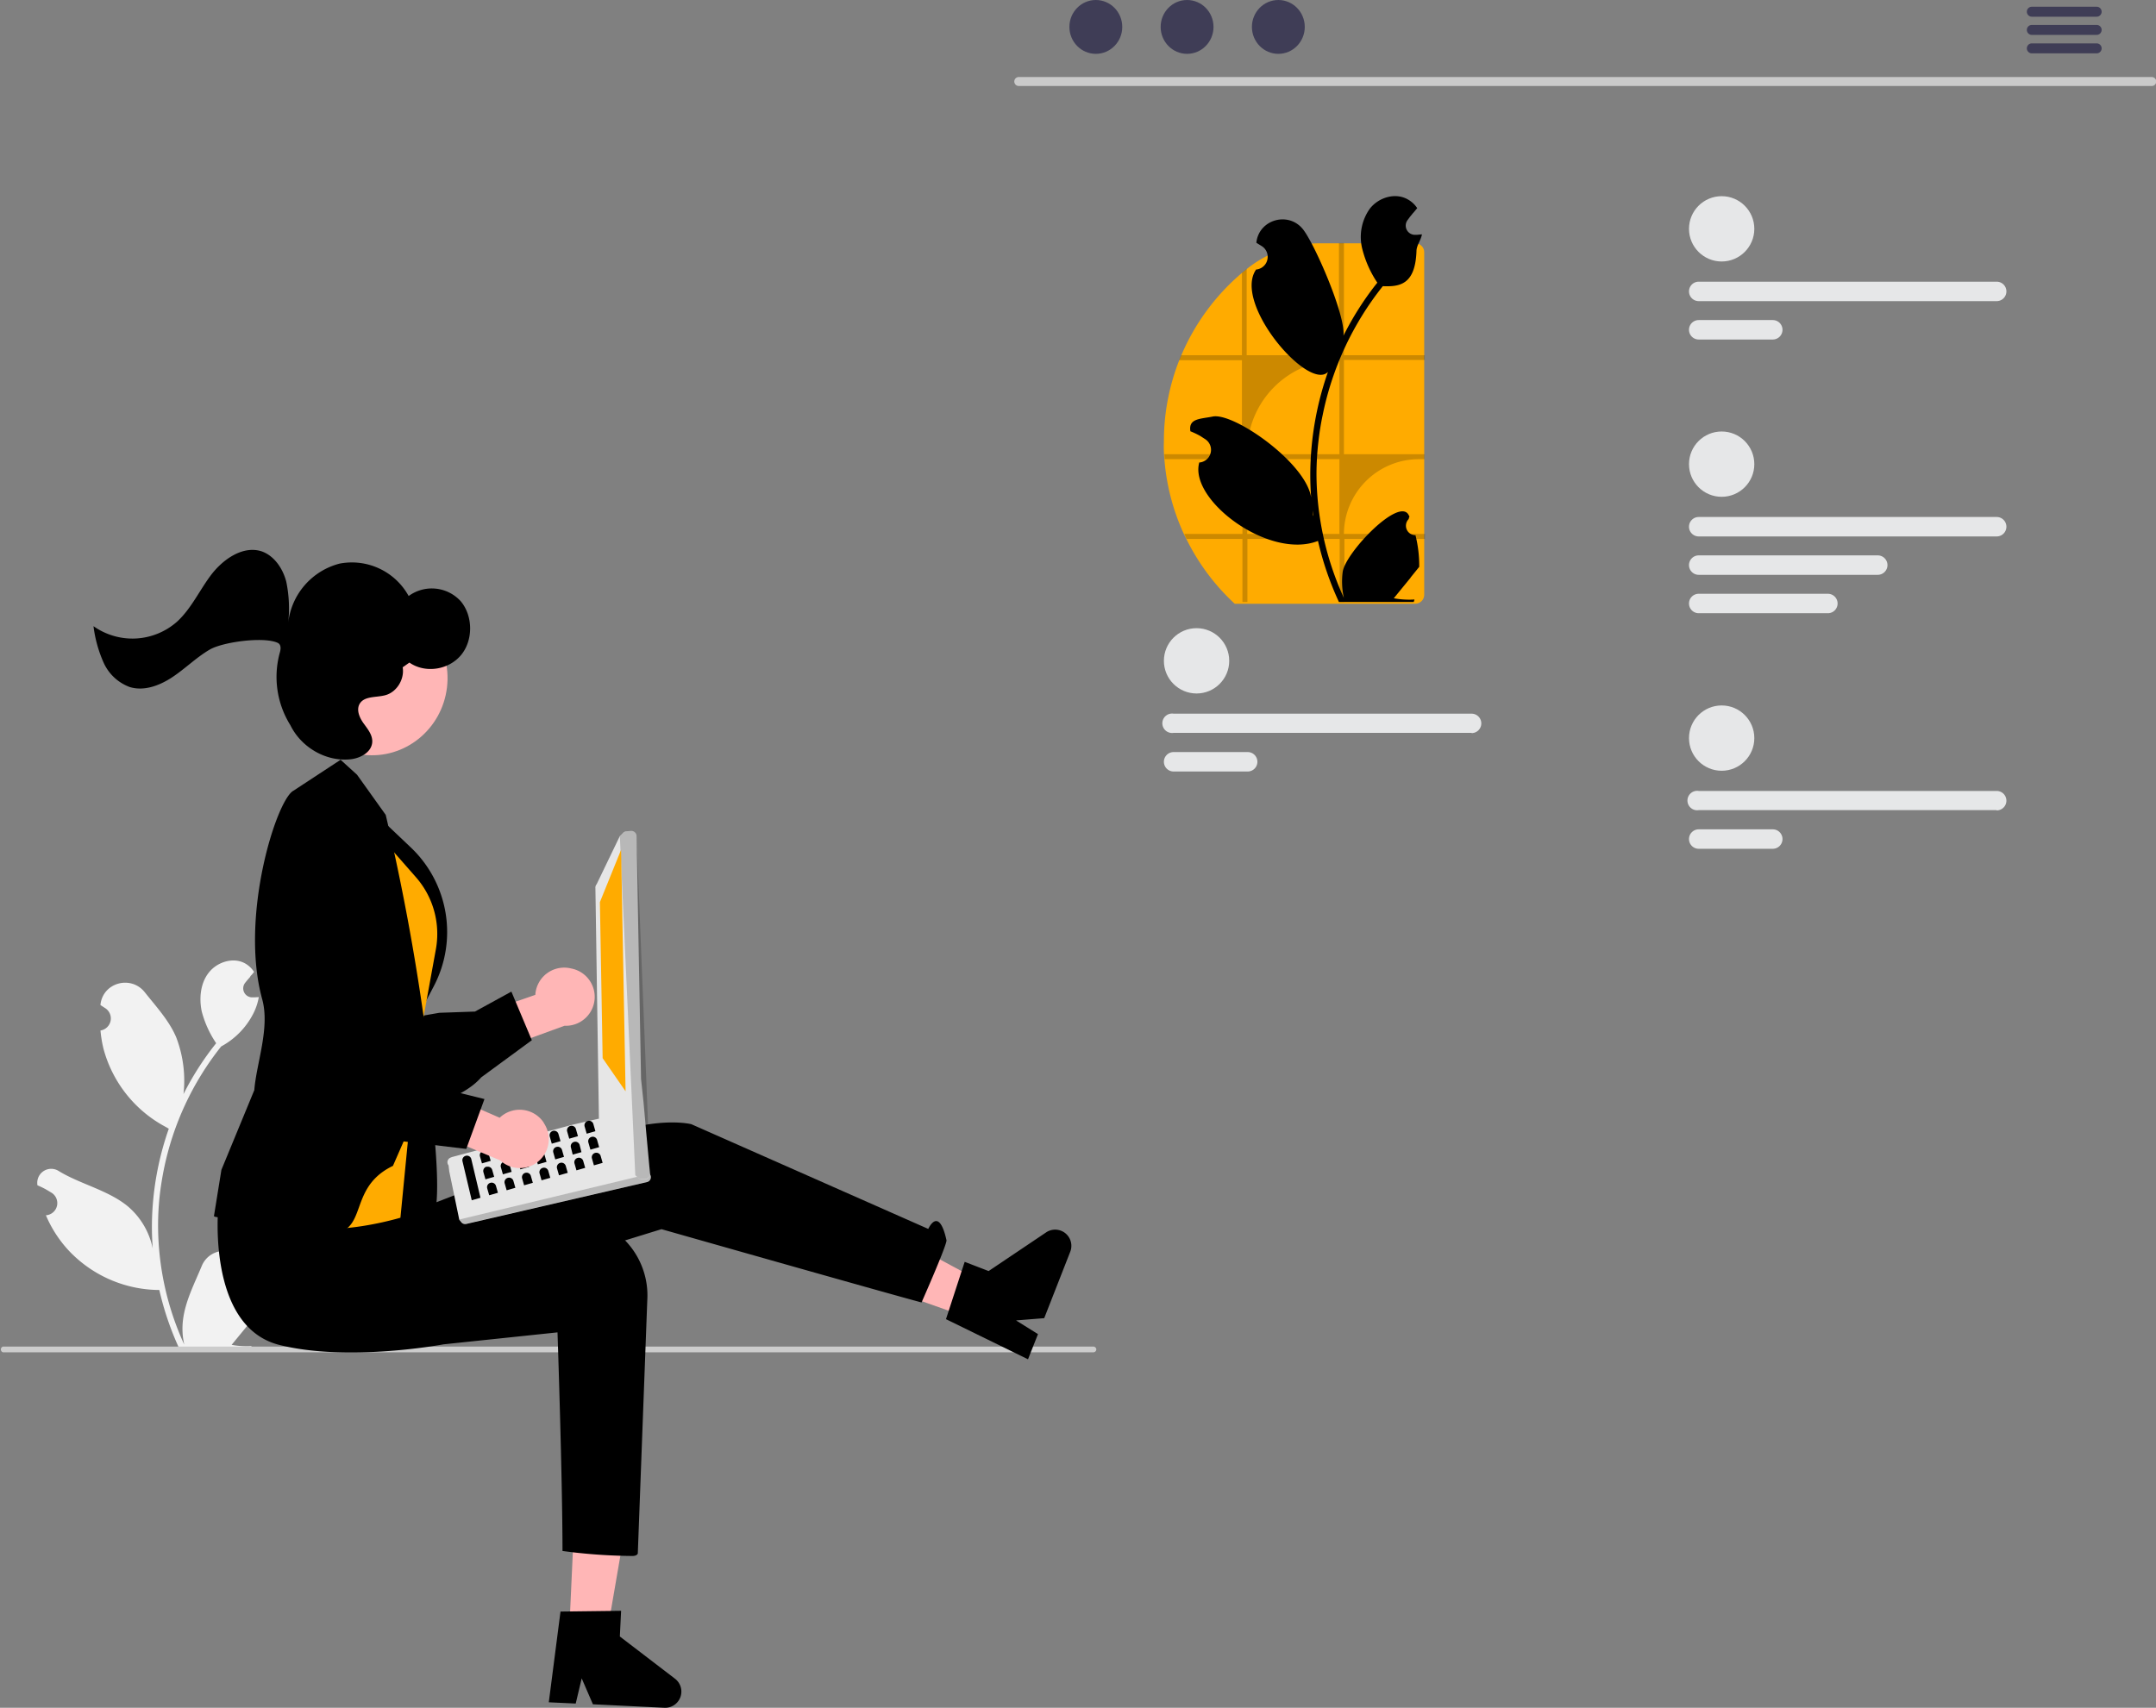 <svg xmlns="http://www.w3.org/2000/svg" width="864.7" height="685.1">
	<rect width="100%" height="100%" fill="#808080" stroke="none"/>
	<path d="M101.3 515.3a3.6 3.6 0 0 1-2.6-6.2l.2-1v-.2a9.7 9.7 0 0 0-18 0c-2.9 7-6.6 14.1-7.5 21.6a28.7 28.7 0 0 0 .5 9.9 115 115 0 0 1-10.5-47.8 111 111 0 0 1 .7-12.4q.6-5 1.6-10a116.4 116.4 0 0 1 23-49.4 31 31 0 0 0 13-13.4 23.6 23.6 0 0 0 2.1-6.4l-1.9.1h-.6a3.6 3.6 0 0 1-3-5.8l.8-1 1.3-1.5a1.8 1.8 0 0 0 0-.2c.6-.5 1-1.1 1.5-1.7a10.4 10.4 0 0 0-3.4-3.3c-4.7-2.8-11.3-.8-14.7 3.5-3.4 4.2-4 10.3-2.9 15.6a41.5 41.5 0 0 0 5.8 12.8l-.8 1a117.2 117.2 0 0 0-12.3 19.4 48.7 48.7 0 0 0-2.9-22.7c-2.8-6.7-8-12.3-12.6-18.1-5.5-7-16.8-4-17.8 4.9v.2l2 1.3a4.9 4.9 0 0 1-2 8.9 48.8 48.8 0 0 0 1.2 7.3 50.2 50.2 0 0 0 25 31.4l1.2.7a119.6 119.6 0 0 0-6.4 30.2 113.4 113.4 0 0 0 0 18.4v-.3a30 30 0 0 0-10.2-17.3c-7.9-6.4-19-8.8-27.5-14a5.6 5.6 0 0 0-8.6 5.5v.2a33 33 0 0 1 3.7 1.8l2 1.2a4.9 4.9 0 0 1-2 9h-.3a48.8 48.8 0 0 0 9 14 50.3 50.3 0 0 0 36.5 16 119.6 119.6 0 0 0 8 23.5h28.7c0-.4.2-.7.3-1a32.6 32.6 0 0 1-8-.5l6.4-7.8a1.8 1.8 0 0 0 .2-.2l3.2-4a47.8 47.8 0 0 0-1.4-12.2Z" fill="#f2f2f2"/>
	<path d="M439.7 541.3a1.2 1.2 0 0 1-1.2 1.2H1.2a1.2 1.2 0 0 1 0-2.3h437.3a1.2 1.2 0 0 1 1.2 1.1Z" fill="#ccc"/>
	<path d="M229 388.5a11.6 11.6 0 0 0-14.3 10.6l-25 8.7 1.6 16.5 35.1-12.8a11.6 11.6 0 0 0 2.6-23Z" fill="#ffb6b6"/>
	<path d="M188.2 436.4c-9.9 7-27.4 10.5-51.2 10.3a9.5 9.5 0 0 1-7-3c-6.4-6.7-6.2-21.9-6.2-23.3l-7-26.4c-.1-.4-4-11.2 0-18.7a12.4 12.4 0 0 1 8.2-6.3c14.8-4 28.7 35.6 30.4 40.9l20.8-3.6 14.3-.5 14.6-8 8.2 19.5-20.3 14.9a25.7 25.7 0 0 1-4.8 4.2Z" fill="currentColor"/>
	<path fill="#ffb6b6" d="M228.3 654.2 243.5 654.9 253.6 596.3 231 595.3 228.3 654.2z"/>
	<path d="m224.8 646.5 24.3-.3-.5 10.3 22.2 17a6.5 6.5 0 0 1-4.2 11.6l-28.8-1.4-4.5-10.4-2.4 10.1-10.8-.5Z" fill="currentColor"/>
	<path fill="#ffb6b6" d="M387.8 528.4 393.4 514.1 341.1 485.9 314.6 502.5 387.8 528.4z"/>
	<path d="m379.4 529.2 7.5-23 9.6 3.7 23.2-15.6a6.5 6.5 0 0 1 9.6 7.7l-10.5 26.8-11.3.9 8.8 5.5-4 10.1ZM87.3 486s6.3 40.5 36.3 43.5 57.7-10.5 57.7-10.5l84-25.9s89.3 25.4 104.3 29.4c0 0 10.4-23.5 10-25-3.1-14-7.3-4.5-7.3-4.5l-95-42s-15-4-41 7-95.7 37.5-95.7 37.5Z" fill="currentColor"/>
	<path d="M87.6 483.5s-5 48.5 24.3 56c27.7 7 66-.2 66-.2l45.7-4.8s2 58.7 2 87.7a220.3 220.3 0 0 0 28 2c2 0 2.2-1 2.2-1l3.8-101.5A31.7 31.7 0 0 0 227 488q-3.2.1-6.8.5c-28.1 2.7-63-3-63-3Z" fill="currentColor"/>
	<path d="M168.7 413s11.9 71.8 3.8 77.5-19 5.8-19 5.8l-2.5-39.6ZM149 325l15.8 15a46.8 46.8 0 0 1 9.2 55.6l-7.6 14.5Z" fill="currentColor"/>
	<path d="m145.4 327.5 21.5 24.5a34.4 34.4 0 0 1 8.3 19.2 34.4 34.4 0 0 1-.4 9.7l-8 44-6.2 63.6s-47 14.2-51.8-7.8 36.6-153.2 36.6-153.2Z" fill="#ffab00"/>
	<path d="M125.2 494.5c-31-5.2-38.5-6.2-39-6.4l-.4-.2 3-18.6 13.2-32c.8-10.6 6.3-24.8 3.2-36.3-9.2-33.2 5.7-80.2 12.5-83.8l18.9-12.4 6.6 6 11.5 16.1a915 915 0 0 1 15.6 83.8l-5.8 41.2-6.9 15.8c-20.8 10-6.8 31-32.4 26.8Z" fill="currentColor"/>
	<path d="m181.1 464.2 48.5-13 4.3-1 3-.7 3.6-.8a2 2 0 0 1 1.5.2l18 21.6a1.6 1.6 0 0 1 .5.4.7.7 0 0 1 .1.1 2 2 0 0 1-1.1 3.2L187 491a2 2 0 0 1-2-.7l-.8-1-4-19.3-.3-2.5a2 2 0 0 1-.4-.8 2 2 0 0 1 1.5-2.4Z" fill="#e6e6e6"/>
	<path d="m352 596.7.7 1a2 2 0 0 0 2 .7l72.4-16.7a2 2 0 0 0 1.2-3.2.6.6 0 0 0-.1-.1Z" transform="translate(-167.7 -107.5)" opacity=".2" style="isolation:isolate"/>
	<path d="m240.2 448.5-1.4-92.2a2.1 2.1 0 0 1 .5-1.6l9.3-19.3 1-1.1a2.1 2.1 0 0 1 1.4-.8l2-.2a2.1 2.1 0 0 1 2.3 2l1.8 97.5 1 9.4 1 11.2 1.6 17.4a2 2 0 0 1-.5 1.6 2 2 0 0 1-1.6.7h-1.3a2.1 2.1 0 0 1-1.4-.6l-.7-.6-.3-.3-14-21.7a2 2 0 0 1-.7-1.4Z" fill="#e6e6e6"/>
	<path d="m416.3 442.9 6.2 136.1.4.3.7.7a2.1 2.1 0 0 0 1.4.5h1.3a2.1 2.1 0 0 0 2.1-2.3L423 442.7a2.1 2.1 0 0 0-2.3-2l-2 .3a2 2 0 0 0-1.5.7Z" transform="translate(-167.7 -107.5)" opacity=".2" style="isolation:isolate"/>
	<path fill="#ffab00" d="M249.1 340.9 240.6 361.9 241.7 424.5 250.9 437.8 249.1 340.9z"/>
	<path d="M186.7 463.7a1.8 1.8 0 0 0-1.2 2.2l3.7 15.6 3.5-1-3.7-15.6a1.8 1.8 0 0 0-2.3-1.2ZM193.7 461.7a1.8 1.8 0 0 0-1.2 2.2l.8 2.8 3.5-1-.8-2.8a1.8 1.8 0 0 0-2.3-1.2ZM200.7 459.7a1.8 1.8 0 0 0-1.2 2.2l.8 2.8 3.5-1-.8-2.8a1.8 1.8 0 0 0-2.3-1.2ZM207.7 457.7a1.8 1.8 0 0 0-1.2 2.2l.8 2.8 3.5-1-.8-2.7a1.8 1.8 0 0 0-2.3-1.3ZM214.7 455.7a1.8 1.8 0 0 0-1.2 2.3l.8 2.8 3.5-1-.8-2.8a1.8 1.8 0 0 0-2.3-1.3ZM221.7 453.7a1.8 1.8 0 0 0-1.2 2.3l.8 2.8 3.5-1-.8-2.8a1.8 1.8 0 0 0-2.3-1.3ZM228.7 451.7a1.8 1.8 0 0 0-1.2 2.3l.8 2.8 3.5-1-.8-2.8a1.8 1.8 0 0 0-2.3-1.3ZM235.7 449.7a1.8 1.8 0 0 0-1.2 2.3l.8 2.8 3.5-1-.8-2.8a1.8 1.8 0 0 0-2.3-1.3ZM195.2 468a1.8 1.8 0 0 0-1.3 2.3l.8 2.8 3.5-1-.8-2.8a1.8 1.8 0 0 0-2.2-1.2ZM202.2 466a1.8 1.8 0 0 0-1.3 2.3l.8 2.8 3.5-1-.8-2.8a1.8 1.8 0 0 0-2.2-1.2ZM209.2 464a1.8 1.8 0 0 0-1.3 2.3l.8 2.8 3.5-1-.8-2.8a1.8 1.8 0 0 0-2.2-1.2ZM216.2 462a1.8 1.8 0 0 0-1.3 2.3l.8 2.8 3.5-1-.8-2.8a1.8 1.8 0 0 0-2.2-1.2ZM223.2 460.1a1.8 1.8 0 0 0-1.3 2.2l.8 2.8 3.5-1-.8-2.8a1.8 1.8 0 0 0-2.2-1.2ZM230.2 458.1a1.8 1.8 0 0 0-1.2 2.3l.7 2.8 3.5-1-.7-2.8a1.8 1.8 0 0 0-2.3-1.3ZM237.2 456.1a1.8 1.8 0 0 0-1.2 2.3l.8 2.8 3.5-1-.8-2.8a1.8 1.8 0 0 0-2.3-1.3ZM196.7 474.5a1.8 1.8 0 0 0-1.3 2.2l.8 2.8 3.5-1-.8-2.8a1.8 1.8 0 0 0-2.2-1.2ZM203.7 472.5a1.8 1.8 0 0 0-1.3 2.2l.8 2.8 3.5-1-.8-2.8a1.8 1.8 0 0 0-2.2-1.2ZM210.7 470.5a1.8 1.8 0 0 0-1.3 2.2l.8 2.8 3.5-1-.8-2.8a1.8 1.8 0 0 0-2.2-1.2ZM217.7 468.5a1.8 1.8 0 0 0-1.3 2.2l.8 2.8 3.5-1-.8-2.8a1.8 1.8 0 0 0-2.2-1.2ZM224.7 466.5a1.8 1.8 0 0 0-1.3 2.2l.8 2.8 3.5-1-.8-2.8a1.8 1.8 0 0 0-2.2-1.2ZM231.7 464.5a1.8 1.8 0 0 0-1.3 2.2l.8 2.8 3.5-1-.8-2.8a1.8 1.8 0 0 0-2.2-1.2ZM238.7 462.5a1.8 1.8 0 0 0-1.3 2.2l.8 2.8 3.5-1-.8-2.8a1.8 1.8 0 0 0-2.2-1.2Z" fill="currentColor"/>
	<path d="M218.1 450.4a11.6 11.6 0 0 0-17.7-2l-24.2-10.6-10 13.2 34.4 14.5a11.6 11.6 0 0 0 17.5-15Z" fill="#ffb6b6"/>
	<path d="M155.7 457.8c-12-1.7-27.3-11-44.7-27.3a9.5 9.5 0 0 1-3-7c-.2-9.3 10.3-20.2 11.3-21.2l12.8-24.1c.2-.4 4.7-11 12.7-13.8a12.4 12.4 0 0 1 10.3 1c13.5 7.2-3.2 45.6-5.5 50.7l17.7 11.5 10.9 9.3 16.1 4-7.3 20-25-3a25.7 25.7 0 0 1-6.3 0Z" fill="currentColor"/>
	<ellipse cx="317.1" cy="379.7" rx="30.8" ry="30.1" transform="rotate(-83.2 172.7 420.4)" fill="#ffb6b6"/>
	<path d="M71 249.4c5.8-5.3 9.2-13 14-19.2 4.9-6.2 12.7-11.4 20-9 5 1.8 8.4 6.8 9.8 12.1a53 53 0 0 1 .8 16.5 27.7 27.7 0 0 1 20.6-23.7 26 26 0 0 1 27.7 13 15.7 15.7 0 0 1 20.8 2c5 5.8 5.2 15.7.2 21.7s-14.4 7.4-20.7 3l-2.7 1.9c.8 4.8-2.4 10-7 11.2-3.7 1-8.6.2-10.4 3.7-1.2 2.5.2 5.5 1.8 7.7s3.5 4.5 3.4 7.3c-.2 4.2-4.8 6.6-8.8 7-9.7 1-19.6-4.7-24-13.6l-.3-.5a36.6 36.6 0 0 1-4-28.6c.6-2 .4-3.4-.8-4-5.5-2.6-22-.4-27.3 2.7-5.3 3.1-9.8 7.6-14.9 11-5.1 3.4-11.4 5.8-17.2 4a18.5 18.5 0 0 1-10.5-9.9 51.3 51.3 0 0 1-4-14.5 27 27 0 0 0 33.5-1.8Z" fill="currentColor"/>
	<path d="M862.9 34.5H408.6a1.8 1.8 0 0 1 0-3.6H863a1.8 1.8 0 0 1 0 3.6Z" fill="#cacaca"/>
	<ellipse cx="439.5" cy="10.8" rx="10.6" ry="10.8" fill="#3f3d56"/>
	<ellipse cx="476.1" cy="10.8" rx="10.6" ry="10.8" fill="#3f3d56"/>
	<ellipse cx="512.7" cy="10.8" rx="10.6" ry="10.8" fill="#3f3d56"/>
	<path d="M840.9 2.7h-26a2 2 0 0 0 0 4h26a2 2 0 0 0 0-4ZM840.9 10h-26a2 2 0 0 0 0 4h26a2 2 0 0 0 0-4ZM840.9 17.4h-26a2 2 0 0 0 0 4h26a2 2 0 0 0 0-4Z" fill="#3f3d56"/>
	<path d="M66.5 449.7Z" fill="currentColor"/>
	<circle cx="690.5" cy="91.8" r="13.1" fill="#e6e7e8"/>
	<path d="M800.8 120.8H681.3a3.9 3.9 0 1 1 0-7.8h119.5a3.9 3.9 0 1 1 0 7.8ZM711 136.2h-29.7a3.9 3.9 0 1 1 0-7.8H711a3.9 3.9 0 0 1 0 7.8Z" fill="#e6e7e8"/>
	<circle cx="690.5" cy="296.1" r="13.1" fill="#e6e7e8"/>
	<path d="M800.8 325H681.3a3.9 3.9 0 1 1 0-7.7h119.5a3.9 3.9 0 1 1 0 7.8ZM711 340.5h-29.7a3.9 3.9 0 1 1 0-7.8H711a3.9 3.9 0 0 1 0 7.8Z" fill="#e6e7e8"/>
	<circle cx="479.9" cy="265.1" r="13.1" fill="#e6e7e8"/>
	<path d="M590.2 294H470.7a3.9 3.9 0 1 1 0-7.7h119.5a3.9 3.9 0 1 1 0 7.8ZM500.4 309.5h-29.7a3.9 3.9 0 1 1 0-7.8h29.7a3.9 3.9 0 1 1 0 7.8Z" fill="#e6e7e8"/>
	<circle cx="690.5" cy="186.2" r="13.1" fill="#e6e7e8"/>
	<path d="M800.8 215.2H681.3a3.9 3.9 0 1 1 0-7.8h119.5a3.9 3.9 0 1 1 0 7.8ZM753.1 230.6h-71.8a3.9 3.9 0 1 1 0-7.8h71.8a3.9 3.9 0 0 1 0 7.8ZM733.1 246h-51.8a3.9 3.9 0 1 1 0-7.8h51.8a3.9 3.9 0 0 1 0 7.8Z" fill="#e6e7e8"/>
	<path d="M571.2 101.2v137.4a3.6 3.6 0 0 1-3.6 3.6h-72.4a88.8 88.8 0 0 1-19.4-26l-1-2a88 88 0 0 1-7.8-30 49.8 49.8 0 0 1-.2-7 88.4 88.4 0 0 1 6.2-32.8l.8-1.9a89 89 0 0 1 24.4-33.1l2-1.6.1-.1a46.8 46.8 0 0 1 29.2-10.1h38a3.6 3.6 0 0 1 3.7 3.6Z" fill="#ffab00"/>
	<path d="M571.4 144.4v-1.9H539v-45h-2v45h-37v-34.7l-1.9 1.6v33.1h-24.4a54 54 0 0 0-.8 2h25.2v37.7H467l.1 2h31.2v30H475l.9 2h22.4v25.3h2v-25.3h37v25.3h1.9v-25.3h32.3v-2H539a30.1 30.1 0 0 1 30.1-30h2.2v-2H539v-37.8Zm-34.2 69.8h-37v-30h37Zm0-32h-37v-.8a37 37 0 0 1 37-37Z" opacity=".2"/>
	<path d="M567.7 214.7a3.8 3.8 0 0 1-2.7-6.5c0-.4.2-.7.3-1l-.2-.3c-3.4-8.3-25.6 14.8-26.6 22.6a30 30 0 0 0 .5 10.4 120.4 120.4 0 0 1-11-50 116.2 116.2 0 0 1 .8-13q.6-5.3 1.7-10.5a121.8 121.8 0 0 1 24.1-51.6c6.9.3 13-.7 13.5-14 0-2.4 1.8-4.4 2.2-6.8l-2 .2h-.6a3.7 3.7 0 0 1-3.1-6l.8-1.1 1.3-1.6a1.9 1.9 0 0 0 .2-.2l1.5-1.8a10.8 10.8 0 0 0-3.6-3.4c-5-3-11.8-1-15.4 3.6a19.6 19.6 0 0 0-3 16.3 43.4 43.4 0 0 0 6 13.4l-.8 1a122.6 122.6 0 0 0-12.8 20.3c1-8-11.4-36.6-16.2-42.7-5.8-7.3-17.6-4-18.7 5.2v.2l2.1 1.3a5.1 5.1 0 0 1-2 9.4h-.2c-9.5 13.6 21.1 49.1 28.8 41.1a125.1 125.1 0 0 0-6.7 31.7 118.7 118.7 0 0 0 0 19.2v-.2c-1.7-14-31-34.5-39.5-32.8-4.9 1-9.7.7-9 5.7v.2a34.4 34.4 0 0 1 4 1.9l2 1.3a5.1 5.1 0 0 1-2 9.3h-.4c-4.3 15 28 39.2 47.6 31.5a125 125 0 0 0 8.4 24.5h30l.3-1a34.1 34.1 0 0 1-8.3-.5l6.7-8.2a1.9 1.9 0 0 0 .1-.2l3.4-4.2a50 50 0 0 0-1.5-12.7Zm-34.3-67.6Zm-6.7 60-.2-.6V204.8l.2 2.3Z" fill="currentColor"/>
</svg>
